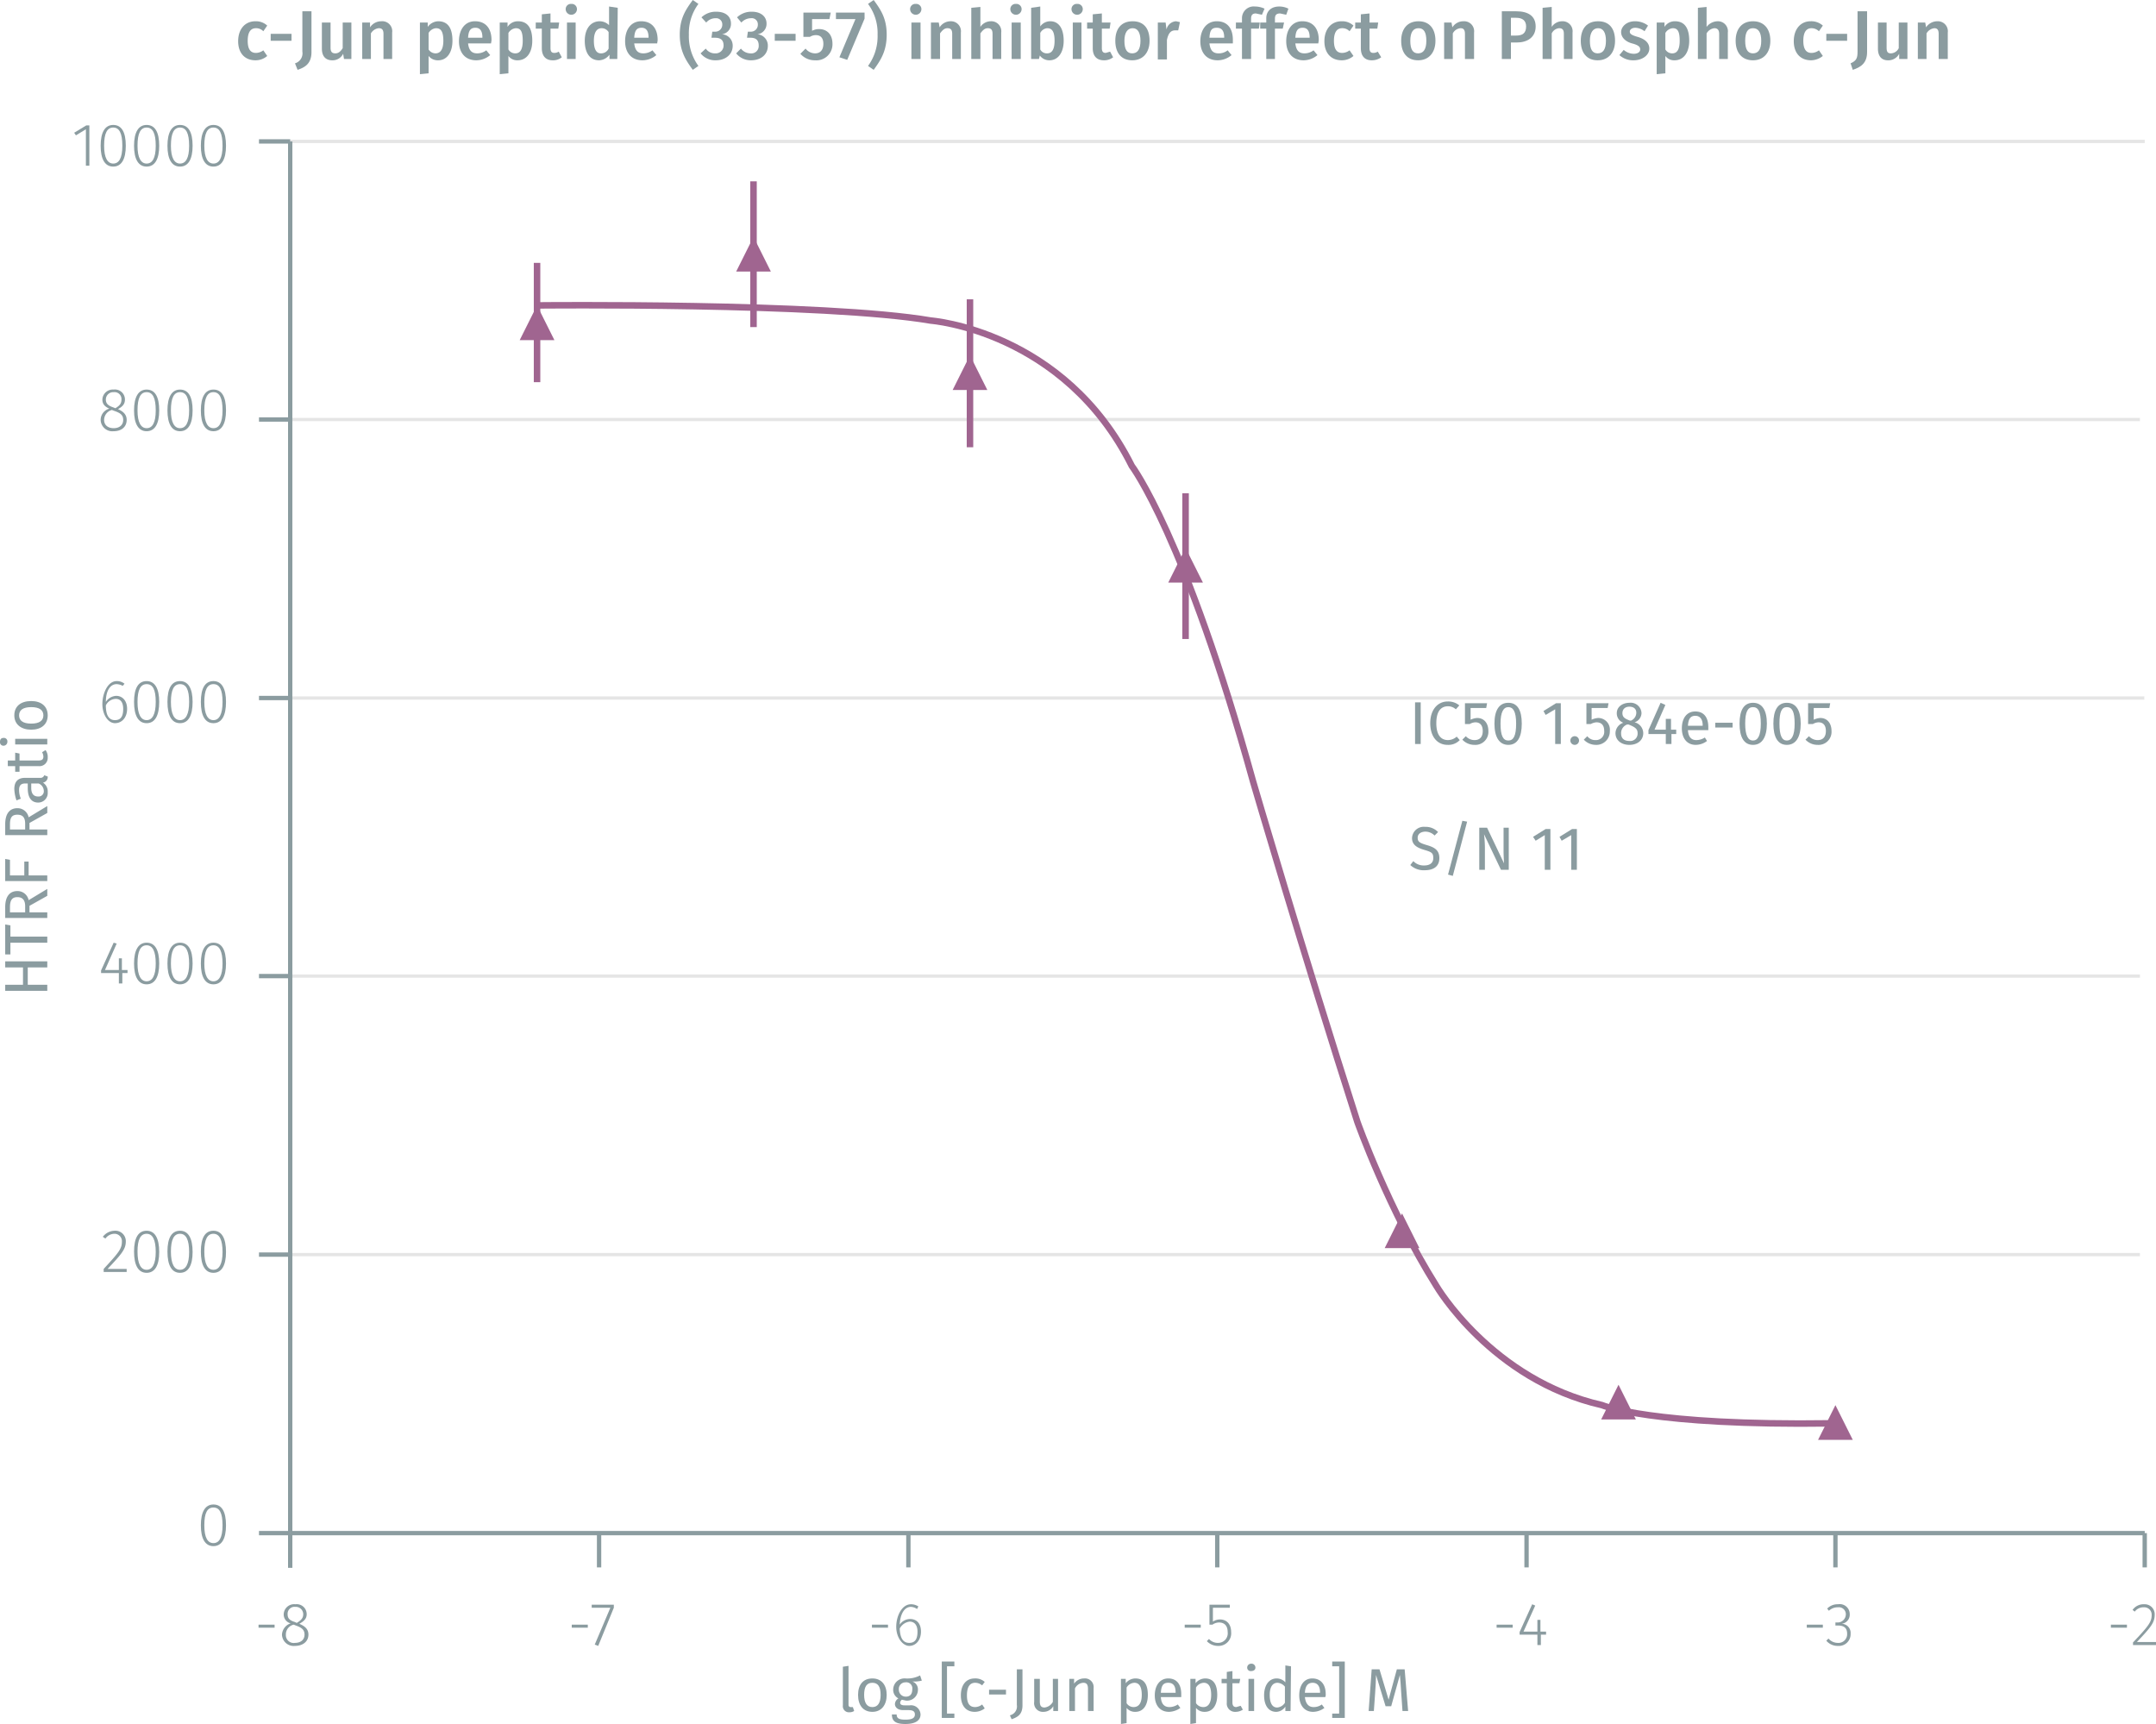 <svg xmlns="http://www.w3.org/2000/svg" xmlns:xlink="http://www.w3.org/1999/xlink" viewBox="0 0 497 397.4"><defs><symbol id="_3-purple-arrow-up" data-name="3-purple-arrow-up" viewBox="0 0 8 8"><polyline points="4 0 8 8 0 8" fill="#a06590"/></symbol></defs><title>assay-validation_c-jun-phospho-s63-3</title><line x1="66.9" y1="32.6" x2="494.4" y2="32.6" fill="none" stroke="#e5e5e5" stroke-miterlimit="10" stroke-width="0.75"/><line x1="65.7" y1="96.7" x2="493.3" y2="96.7" fill="none" stroke="#e5e5e5" stroke-miterlimit="10" stroke-width="0.75"/><line x1="66.8" y1="160.9" x2="494.3" y2="160.9" fill="none" stroke="#e5e5e5" stroke-miterlimit="10" stroke-width="0.75"/><line x1="65.7" y1="225" x2="493.3" y2="225" fill="none" stroke="#e5e5e5" stroke-miterlimit="10" stroke-width="0.75"/><line x1="65.8" y1="289.2" x2="493.3" y2="289.2" fill="none" stroke="#e5e5e5" stroke-miterlimit="10" stroke-width="0.75"/><path d="M68,354H495.5M68,354v8" transform="translate(-1.1 -0.6)" fill="none" stroke="#8b9ca0" stroke-miterlimit="10"/><line x1="138.1" y1="353.4" x2="138.1" y2="361.3" fill="none" stroke="#8b9ca0" stroke-miterlimit="10"/><line x1="209.4" y1="353.4" x2="209.4" y2="361.3" fill="none" stroke="#8b9ca0" stroke-miterlimit="10"/><line x1="280.6" y1="353.4" x2="280.6" y2="361.3" fill="none" stroke="#8b9ca0" stroke-miterlimit="10"/><line x1="351.9" y1="353.4" x2="351.9" y2="361.3" fill="none" stroke="#8b9ca0" stroke-miterlimit="10"/><line x1="423.1" y1="353.4" x2="423.1" y2="361.3" fill="none" stroke="#8b9ca0" stroke-miterlimit="10"/><line x1="494.4" y1="353.4" x2="494.4" y2="361.3" fill="none" stroke="#8b9ca0" stroke-miterlimit="10"/><path d="M68,354V33.2M68,354H60.8" transform="translate(-1.1 -0.6)" fill="none" stroke="#8b9ca0" stroke-miterlimit="10"/><line x1="66.9" y1="289.2" x2="59.7" y2="289.2" fill="none" stroke="#8b9ca0" stroke-miterlimit="10"/><line x1="66.9" y1="225" x2="59.7" y2="225" fill="none" stroke="#8b9ca0" stroke-miterlimit="10"/><line x1="66.9" y1="160.9" x2="59.7" y2="160.9" fill="none" stroke="#8b9ca0" stroke-miterlimit="10"/><line x1="66.9" y1="96.7" x2="59.7" y2="96.7" fill="none" stroke="#8b9ca0" stroke-miterlimit="10"/><line x1="66.9" y1="32.6" x2="59.7" y2="32.6" fill="none" stroke="#8b9ca0" stroke-miterlimit="10"/><path d="M124.9,61.2V88.7m-5.1-27.5h0m0,27.4h0m55-46.2V76m-5.1-33.6h0m0,33.6h0m55-6.4v34.1m-5-34.1h0m0,34.1h0m54.7,10.6v33.6m-5.1-33.6h0m0,33.6h0m55.1,136.5h0m49.9,39.5h0m49.9,4.7h0" transform="translate(-1.1 -0.6)" fill="none" stroke="#a06590" stroke-miterlimit="10" stroke-width="1.5"/><g style="isolation:isolate"><path d="M62.7,6.5l-.9,1.3a2.3,2.3,0,0,0-1.7-.7c-1.2,0-1.9.9-1.9,2.9s.7,2.8,1.9,2.8a2.9,2.9,0,0,0,1.7-.6l.9,1.3a4.1,4.1,0,0,1-2.7,1c-2.5,0-4-1.7-4-4.4s1.5-4.6,4-4.6A3.8,3.8,0,0,1,62.7,6.5Z" transform="translate(-1.1 -0.6)" fill="#8b9ca0"/><path d="M68.3,8.4V10H63.5V8.4Z" transform="translate(-1.1 -0.6)" fill="#8b9ca0"/><path d="M69.7,16.7l-.6-1.5a2.4,2.4,0,0,0,1.7-2.7V3.2h2.1v9.4C72.9,15.2,71.5,16.1,69.7,16.7Z" transform="translate(-1.1 -0.6)" fill="#8b9ca0"/><path d="M80.4,14.2,80.2,13a2.7,2.7,0,0,1-2.5,1.5c-1.6,0-2.4-1-2.4-2.7v-6h2v5.8c0,1,.4,1.3,1.1,1.3s1.2-.4,1.7-1.2V5.8h2v8.4Z" transform="translate(-1.1 -0.6)" fill="#8b9ca0"/><path d="M91.5,8.1v6.1h-2V8.4c0-1-.4-1.3-1.1-1.3a2.4,2.4,0,0,0-1.8,1.2v5.9h-2V5.8h1.8V6.9a3.1,3.1,0,0,1,2.6-1.4A2.3,2.3,0,0,1,91.5,8.1Z" transform="translate(-1.1 -0.6)" fill="#8b9ca0"/><path d="M105.4,10c0,2.6-1.2,4.5-3.3,4.5a2.7,2.7,0,0,1-2.2-1v4l-2,.2V5.8h1.8v1a3.1,3.1,0,0,1,2.4-1.3C104.5,5.5,105.4,7.3,105.4,10Zm-2.1,0c0-2.2-.6-2.9-1.7-2.9a2.2,2.2,0,0,0-1.7,1.1V12a1.9,1.9,0,0,0,1.6.9C102.6,12.9,103.3,12,103.3,10Z" transform="translate(-1.1 -0.6)" fill="#8b9ca0"/><path d="M114.3,10.6H109c.2,1.8,1,2.3,2.1,2.3a3.5,3.5,0,0,0,2.1-.7l.9,1.1a5,5,0,0,1-3.2,1.2c-2.6,0-4-1.8-4-4.4s1.3-4.6,3.7-4.6,3.8,1.6,3.8,4.3C114.4,10.1,114.3,10.4,114.3,10.6Zm-2-1.4c0-1.4-.5-2.2-1.6-2.2s-1.6.6-1.7,2.3h3.3Z" transform="translate(-1.1 -0.6)" fill="#8b9ca0"/><path d="M123.8,10c0,2.6-1.2,4.5-3.4,4.5a2.5,2.5,0,0,1-2.1-1v4l-2,.2V5.8h1.8v1a2.8,2.8,0,0,1,2.4-1.3C122.9,5.5,123.8,7.3,123.8,10Zm-2.2,0c0-2.2-.5-2.9-1.6-2.9a2.2,2.2,0,0,0-1.7,1.1V12a1.8,1.8,0,0,0,1.6.9C121,12.9,121.6,12,121.6,10Z" transform="translate(-1.1 -0.6)" fill="#8b9ca0"/><path d="M128.5,14.5c-1.6,0-2.5-1-2.5-2.8V7.2h-1.4V5.8H126V3.9l2-.2V5.8h2l-.2,1.4H128v4.5c0,.8.3,1.1.9,1.1a1.9,1.9,0,0,0,1-.3l.7,1.3A3.1,3.1,0,0,1,128.5,14.5Z" transform="translate(-1.1 -0.6)" fill="#8b9ca0"/><path d="M134.1,2.7A1.3,1.3,0,0,1,132.8,4a1.3,1.3,0,0,1-1.3-1.3,1.2,1.2,0,0,1,1.3-1.2A1.2,1.2,0,0,1,134.1,2.7Zm-2.3,11.5V5.8h2v8.4Z" transform="translate(-1.1 -0.6)" fill="#8b9ca0"/><path d="M143.4,14.2h-1.8v-1a3.1,3.1,0,0,1-2.4,1.3c-2.2,0-3.3-1.8-3.3-4.5s1.3-4.5,3.5-4.5a3.1,3.1,0,0,1,2.1.9V2.1l2,.3Zm-2-2.4V8a1.9,1.9,0,0,0-1.6-.9c-1.1,0-1.8.9-1.8,2.9s.6,2.9,1.6,2.9A1.9,1.9,0,0,0,141.4,11.8Z" transform="translate(-1.1 -0.6)" fill="#8b9ca0"/><path d="M152.6,10.6h-5.3c.2,1.8,1,2.3,2.1,2.3a3.5,3.5,0,0,0,2.1-.7l.9,1.1a5,5,0,0,1-3.2,1.2c-2.6,0-4-1.8-4-4.4s1.3-4.6,3.7-4.6,3.8,1.6,3.8,4.3C152.7,10.1,152.6,10.4,152.6,10.6Zm-2-1.4c0-1.4-.5-2.2-1.6-2.2s-1.6.6-1.7,2.3h3.3Z" transform="translate(-1.1 -0.6)" fill="#8b9ca0"/><path d="M159.9,8.6a11.6,11.6,0,0,0,2.2,7.2l-1.3.9c-1.6-2.2-3-4.3-3-8.1s1.4-5.8,3-8l1.3.9A11.3,11.3,0,0,0,159.9,8.6Z" transform="translate(-1.1 -0.6)" fill="#8b9ca0"/><path d="M169.6,6a2.4,2.4,0,0,1-2.1,2.5,2.6,2.6,0,0,1,2.5,2.7c0,1.8-1.5,3.3-3.9,3.3a4.3,4.3,0,0,1-3.5-1.6l1.2-1.1a2.5,2.5,0,0,0,2.2,1.1,1.8,1.8,0,0,0,1.9-1.8c0-1.3-.7-1.8-2-1.8h-.8l.2-1.4h.6a1.6,1.6,0,0,0,1.7-1.7,1.4,1.4,0,0,0-1.5-1.4,2.8,2.8,0,0,0-2.2,1l-1.1-1.2a4.8,4.8,0,0,1,3.4-1.3C168.5,3.3,169.6,4.5,169.6,6Z" transform="translate(-1.1 -0.6)" fill="#8b9ca0"/><path d="M177.8,6a2.4,2.4,0,0,1-2.1,2.5,2.6,2.6,0,0,1,2.4,2.7c0,1.8-1.4,3.3-3.9,3.3a4.3,4.3,0,0,1-3.4-1.6l1.1-1.1a2.8,2.8,0,0,0,2.2,1.1,1.7,1.7,0,0,0,1.9-1.8c0-1.3-.7-1.8-1.9-1.8h-.8l.2-1.4h.6a1.6,1.6,0,0,0,1.7-1.7,1.4,1.4,0,0,0-1.6-1.4,3,3,0,0,0-2.2,1l-1-1.2a4.8,4.8,0,0,1,3.4-1.3C176.6,3.3,177.8,4.5,177.8,6Z" transform="translate(-1.1 -0.6)" fill="#8b9ca0"/><path d="M184.5,8.4V10h-4.8V8.4Z" transform="translate(-1.1 -0.6)" fill="#8b9ca0"/><path d="M188.3,5V7.7a3.4,3.4,0,0,1,1.6-.4c1.8,0,3.1,1.2,3.1,3.4a3.7,3.7,0,0,1-4,3.8,4.4,4.4,0,0,1-3.4-1.5l1.2-1.2a2.8,2.8,0,0,0,2.2,1.1c1.2,0,1.9-.8,1.9-2.2s-.7-2-1.7-2a2.5,2.5,0,0,0-1.4.4h-1.5V3.5h6.3L192.3,5Z" transform="translate(-1.1 -0.6)" fill="#8b9ca0"/><path d="M196.4,14.4l-1.8-.6L198.3,5h-4.5V3.5h6.6V4.9Z" transform="translate(-1.1 -0.6)" fill="#8b9ca0"/><path d="M205.5,8.6c0,3.8-1.4,5.9-3,8.1l-1.3-.9a11.6,11.6,0,0,0,2.2-7.2,11.3,11.3,0,0,0-2.2-7.1l1.3-.9C204.1,2.8,205.5,4.8,205.5,8.6Z" transform="translate(-1.1 -0.6)" fill="#8b9ca0"/><path d="M213.5,2.7A1.3,1.3,0,0,1,212.2,4a1.3,1.3,0,0,1-1.3-1.3,1.2,1.2,0,0,1,1.3-1.2A1.2,1.2,0,0,1,213.5,2.7Zm-2.3,11.5V5.8h2.1v8.4Z" transform="translate(-1.1 -0.6)" fill="#8b9ca0"/><path d="M222.6,8.1v6.1h-2V8.4c0-1-.4-1.3-1.1-1.3s-1.2.5-1.7,1.2v5.9h-2.1V5.8h1.8l.2,1.1a3,3,0,0,1,2.5-1.4A2.3,2.3,0,0,1,222.6,8.1Z" transform="translate(-1.1 -0.6)" fill="#8b9ca0"/><path d="M231.9,8.1v6.1h-2V8.4c0-1-.4-1.3-1.1-1.3s-1.2.5-1.7,1.2v5.9H225V2.4l2.1-.2V6.8a2.9,2.9,0,0,1,2.4-1.3A2.3,2.3,0,0,1,231.9,8.1Z" transform="translate(-1.1 -0.6)" fill="#8b9ca0"/><path d="M236.6,2.7A1.3,1.3,0,0,1,235.3,4,1.3,1.3,0,0,1,234,2.7a1.2,1.2,0,0,1,1.3-1.2A1.2,1.2,0,0,1,236.6,2.7Zm-2.3,11.5V5.8h2.1v8.4Z" transform="translate(-1.1 -0.6)" fill="#8b9ca0"/><path d="M246.3,10c0,2.6-1.2,4.5-3.3,4.5a2.7,2.7,0,0,1-2.2-1.1l-.2.8h-1.8V2.4l2.1-.3V6.7a2.8,2.8,0,0,1,2.3-1.2C245.2,5.5,246.3,7.2,246.3,10Zm-2.1,0c0-2.3-.7-2.9-1.7-2.9a2,2,0,0,0-1.6,1.1V12a1.7,1.7,0,0,0,1.6.9C243.5,12.9,244.2,12.1,244.2,10Z" transform="translate(-1.1 -0.6)" fill="#8b9ca0"/><path d="M250.7,2.7A1.3,1.3,0,0,1,249.4,4a1.3,1.3,0,0,1-1.3-1.3,1.2,1.2,0,0,1,1.3-1.2A1.2,1.2,0,0,1,250.7,2.7Zm-2.3,11.5V5.8h2v8.4Z" transform="translate(-1.1 -0.6)" fill="#8b9ca0"/><path d="M255.6,14.5c-1.7,0-2.6-1-2.6-2.8V7.2h-1.3V5.8H253V3.9l2.1-.2V5.8h2l-.2,1.4h-1.8v4.5c0,.8.3,1.1.9,1.1l1-.3.7,1.3A3.3,3.3,0,0,1,255.6,14.5Z" transform="translate(-1.1 -0.6)" fill="#8b9ca0"/><path d="M266.1,10c0,2.7-1.5,4.5-4,4.5s-3.9-1.7-3.9-4.5,1.4-4.5,4-4.5S266.1,7.2,266.1,10Zm-5.8,0c0,2,.6,2.9,1.8,2.9S264,12,264,10s-.7-2.9-1.8-2.9S260.3,8,260.3,10Z" transform="translate(-1.1 -0.6)" fill="#8b9ca0"/><path d="M273.1,5.7l-.4,1.9H272c-1.1,0-1.6.8-1.9,2.2v4.5H268V5.8h1.8l.2,1.6a2.4,2.4,0,0,1,2.2-1.9Z" transform="translate(-1.1 -0.6)" fill="#8b9ca0"/><path d="M285.3,10.6h-5.4c.2,1.8,1,2.3,2.1,2.3a3.3,3.3,0,0,0,2.1-.7l.9,1.1a5,5,0,0,1-3.2,1.2c-2.6,0-4-1.8-4-4.4s1.4-4.6,3.8-4.6,3.7,1.6,3.7,4.3Zm-2-1.4c0-1.4-.5-2.2-1.7-2.2s-1.6.6-1.7,2.3h3.4Z" transform="translate(-1.1 -0.6)" fill="#8b9ca0"/><path d="M289.5,4.9v.9h2l-.2,1.4h-1.8v7h-2.1v-7H286V5.8h1.4v-1a2.7,2.7,0,0,1,3-2.7,5.1,5.1,0,0,1,2.2.5L292,4l-1.4-.3C289.8,3.7,289.5,4.1,289.5,4.9Z" transform="translate(-1.1 -0.6)" fill="#8b9ca0"/><path d="M295,4.9v.9h2.1l-.3,1.4H295v7h-2v-7h-1.4V5.8H293v-1c0-1.5,1-2.7,3-2.7a4.6,4.6,0,0,1,2.1.5L297.6,4l-1.4-.3C295.3,3.7,295,4.1,295,4.9Z" transform="translate(-1.1 -0.6)" fill="#8b9ca0"/><path d="M305,10.6h-5.3c.2,1.8,1,2.3,2.1,2.3a3.5,3.5,0,0,0,2.1-.7l.9,1.1a5,5,0,0,1-3.2,1.2c-2.6,0-4-1.8-4-4.4s1.3-4.6,3.7-4.6,3.8,1.6,3.8,4.3C305.1,10.1,305,10.4,305,10.6Zm-2-1.4c0-1.4-.5-2.2-1.6-2.2s-1.6.6-1.7,2.3H303Z" transform="translate(-1.1 -0.6)" fill="#8b9ca0"/><path d="M313.1,6.5l-.9,1.3a2.3,2.3,0,0,0-1.7-.7c-1.2,0-1.9.9-1.9,2.9s.7,2.8,1.9,2.8a2.9,2.9,0,0,0,1.7-.6l.9,1.3a4.1,4.1,0,0,1-2.7,1c-2.5,0-4-1.7-4-4.4s1.5-4.6,4-4.6A3.8,3.8,0,0,1,313.1,6.5Z" transform="translate(-1.1 -0.6)" fill="#8b9ca0"/><path d="M317.3,14.5c-1.6,0-2.5-1-2.5-2.8V7.2h-1.3V5.8h1.3V3.9l2-.2V5.8h2l-.2,1.4h-1.8v4.5c0,.8.3,1.1.9,1.1a1.9,1.9,0,0,0,1-.3l.8,1.3A3.6,3.6,0,0,1,317.3,14.5Z" transform="translate(-1.1 -0.6)" fill="#8b9ca0"/><path d="M332,10c0,2.7-1.5,4.5-4,4.5s-3.9-1.7-3.9-4.5,1.5-4.5,4-4.5S332,7.2,332,10Zm-5.8,0c0,2,.6,2.9,1.8,2.9s1.9-.9,1.9-2.9-.6-2.9-1.8-2.9S326.2,8,326.2,10Z" transform="translate(-1.1 -0.6)" fill="#8b9ca0"/><path d="M340.9,8.1v6.1h-2.1V8.4c0-1-.4-1.3-1-1.3A2.2,2.2,0,0,0,336,8.3v5.9h-2V5.8h1.7l.2,1.1a3,3,0,0,1,2.6-1.4A2.3,2.3,0,0,1,340.9,8.1Z" transform="translate(-1.1 -0.6)" fill="#8b9ca0"/><path d="M355.1,6.7c0,2.5-1.9,3.7-4.4,3.7h-1.3v3.8h-2.1V3.2h3.3C353.4,3.2,355.1,4.3,355.1,6.7Zm-2.2,0c0-1.4-.9-2-2.3-2h-1.2V8.8h1.2C352,8.8,352.9,8.3,352.9,6.7Z" transform="translate(-1.1 -0.6)" fill="#8b9ca0"/><path d="M363.6,8.1v6.1h-2V8.4c0-1-.4-1.3-1.1-1.3a2.1,2.1,0,0,0-1.7,1.2v5.9h-2.1V2.4l2.1-.2V6.8a2.9,2.9,0,0,1,2.4-1.3A2.3,2.3,0,0,1,363.6,8.1Z" transform="translate(-1.1 -0.6)" fill="#8b9ca0"/><path d="M373.4,10c0,2.7-1.5,4.5-4,4.5s-3.9-1.7-3.9-4.5,1.4-4.5,4-4.5S373.4,7.2,373.4,10Zm-5.8,0c0,2,.6,2.9,1.8,2.9s1.9-.9,1.9-2.9-.7-2.9-1.8-2.9S367.6,8,367.6,10Z" transform="translate(-1.1 -0.6)" fill="#8b9ca0"/><path d="M381,6.5l-.8,1.3a3.7,3.7,0,0,0-2.1-.8c-.8,0-1.3.4-1.3.9s.4.8,1.8,1.2,2.7,1.2,2.7,2.7-1.6,2.7-3.6,2.7a4.7,4.7,0,0,1-3.3-1.2l1-1.2a3.6,3.6,0,0,0,2.3.9c.9,0,1.5-.4,1.5-1s-.4-1-1.9-1.4-2.5-1.4-2.5-2.6S376,5.5,378,5.5A4.9,4.9,0,0,1,381,6.5Z" transform="translate(-1.1 -0.6)" fill="#8b9ca0"/><path d="M390.5,10c0,2.6-1.2,4.5-3.4,4.5a2.5,2.5,0,0,1-2.1-1v4l-2,.2V5.8h1.8v1a2.8,2.8,0,0,1,2.4-1.3C389.6,5.5,390.5,7.3,390.5,10Zm-2.2,0c0-2.2-.5-2.9-1.6-2.9A2.2,2.2,0,0,0,385,8.2V12a1.8,1.8,0,0,0,1.6.9C387.7,12.9,388.3,12,388.3,10Z" transform="translate(-1.1 -0.6)" fill="#8b9ca0"/><path d="M399.4,8.1v6.1h-2V8.4c0-1-.5-1.3-1.1-1.3a2.4,2.4,0,0,0-1.8,1.2v5.9h-2V2.4l2-.2V6.8A3.3,3.3,0,0,1,397,5.5,2.3,2.3,0,0,1,399.4,8.1Z" transform="translate(-1.1 -0.6)" fill="#8b9ca0"/><path d="M409.2,10c0,2.7-1.5,4.5-4,4.5s-4-1.7-4-4.5,1.5-4.5,4-4.5S409.2,7.2,409.2,10Zm-5.8,0c0,2,.6,2.9,1.8,2.9s1.9-.9,1.9-2.9-.7-2.9-1.9-2.9S403.4,8,403.4,10Z" transform="translate(-1.1 -0.6)" fill="#8b9ca0"/><path d="M421.3,6.5l-.9,1.3a2.5,2.5,0,0,0-1.7-.7c-1.2,0-1.9.9-1.9,2.9s.7,2.8,1.9,2.8a2.9,2.9,0,0,0,1.7-.6l.9,1.3a4.5,4.5,0,0,1-2.7,1c-2.5,0-4-1.7-4-4.4s1.5-4.6,3.9-4.6A4,4,0,0,1,421.3,6.5Z" transform="translate(-1.1 -0.6)" fill="#8b9ca0"/><path d="M426.9,8.4V10h-4.8V8.4Z" transform="translate(-1.1 -0.6)" fill="#8b9ca0"/><path d="M428.2,16.7l-.5-1.5c1.4-.6,1.6-1.3,1.6-2.7V3.2h2.2v9.4C431.5,15.2,430,16.1,428.2,16.7Z" transform="translate(-1.1 -0.6)" fill="#8b9ca0"/><path d="M438.9,14.2V13a2.8,2.8,0,0,1-2.6,1.5c-1.5,0-2.3-1-2.3-2.7v-6h2v5.8c0,1,.3,1.3,1,1.3a2.1,2.1,0,0,0,1.8-1.2V5.8h2v8.4Z" transform="translate(-1.1 -0.6)" fill="#8b9ca0"/><path d="M450.1,8.1v6.1H448V8.4c0-1-.4-1.3-1-1.3a2.4,2.4,0,0,0-1.8,1.2v5.9h-2V5.8h1.7l.2,1.1a3.1,3.1,0,0,1,2.6-1.4A2.3,2.3,0,0,1,450.1,8.1Z" transform="translate(-1.1 -0.6)" fill="#8b9ca0"/></g><g style="isolation:isolate"><path d="M7.5,227.6H12V229H2.3v-1.4H6.4v-4H2.3v-1.4H12v1.4H7.5Z" transform="translate(-1.1 -0.6)" fill="#8b9ca0"/><path d="M3.5,216.5H12v1.4H3.5v2.7H2.3v-6.9l1.2.2Z" transform="translate(-1.1 -0.6)" fill="#8b9ca0"/><path d="M7.9,210.9H12v1.3H2.3v-2.5c0-2.4,1-3.7,2.8-3.7a2.6,2.6,0,0,1,2.6,2.1l4.3-2.6v1.6l-4.1,2.3Zm-2.8-3.5c-1.2,0-1.7.7-1.7,2.3v1.2H6.9v-1.4C6.9,208.2,6.4,207.4,5.1,207.4Z" transform="translate(-1.1 -0.6)" fill="#8b9ca0"/><path d="M3.4,202.4H6.7v-3.2h1v3.2H12v1.3H2.3v-5.1l1.1.2Z" transform="translate(-1.1 -0.6)" fill="#8b9ca0"/><path d="M7.9,191.8H12v1.3H2.3v-2.5c0-2.4,1-3.7,2.8-3.7A2.6,2.6,0,0,1,7.7,189l4.3-2.6V188l-4.1,2.3Zm-2.8-3.4c-1.2,0-1.7.6-1.7,2.2v1.2H6.9v-1.3C6.9,189.1,6.4,188.4,5.1,188.4Z" transform="translate(-1.1 -0.6)" fill="#8b9ca0"/><path d="M11.3,179.3l.8.3A1.3,1.3,0,0,1,11,181a2.4,2.4,0,0,1,1.1,2.2,2.2,2.2,0,0,1-2.2,2.4c-1.6,0-2.4-1.2-2.4-3.3v-1.1H6.9c-1,0-1.4.5-1.4,1.5a5.1,5.1,0,0,0,.4,2l-1,.4a9.1,9.1,0,0,1-.5-2.6c0-1.8.9-2.6,2.5-2.6h3.4A.9.9,0,0,0,11.3,179.3ZM10,181.2H8.3v1c0,1.3.5,2,1.6,2a1.2,1.2,0,0,0,1.3-1.3A1.9,1.9,0,0,0,10,181.2Z" transform="translate(-1.1 -0.6)" fill="#8b9ca0"/><path d="M12.1,175.2a1.9,1.9,0,0,1-2.1,2H5.6v1.3h-1v-1.3H2.9v-1.3H4.6v-1.8l1,.2v1.6H10c.7,0,1.1-.2,1.1-.9a2.2,2.2,0,0,0-.3-1l.8-.5A2.6,2.6,0,0,1,12.1,175.2Z" transform="translate(-1.1 -0.6)" fill="#8b9ca0"/><path d="M1.9,170.7a.8.8,0,0,1,.9.9.9.9,0,0,1-.9.9.8.8,0,0,1-.8-.9C1.1,171,1.4,170.7,1.9,170.7ZM12,172.2H4.6v-1.3H12Z" transform="translate(-1.1 -0.6)" fill="#8b9ca0"/><path d="M8.3,162.2c2.3,0,3.8,1.2,3.8,3.3s-1.5,3.3-3.8,3.3-3.9-1.2-3.9-3.3S5.9,162.2,8.3,162.2Zm0,5.2c1.9,0,2.8-.7,2.8-1.9s-.9-1.9-2.8-1.9-2.8.7-2.8,1.9S6.4,167.4,8.3,167.4Z" transform="translate(-1.1 -0.6)" fill="#8b9ca0"/></g><g style="isolation:isolate"><path d="M197.2,394.1h.5l.3.9a2,2,0,0,1-1.1.3,1.4,1.4,0,0,1-1.5-1.6v-8.9l1.3-.2v9C196.7,393.9,196.9,394.1,197.2,394.1Z" transform="translate(-1.1 -0.6)" fill="#8b9ca0"/><path d="M205.5,391.3c0,2.3-1.2,3.9-3.3,3.9s-3.3-1.5-3.3-3.9,1.2-3.8,3.3-3.8S205.5,389,205.5,391.3Zm-5.2,0c0,1.9.7,2.8,1.9,2.8s1.9-.9,1.9-2.8-.6-2.8-1.9-2.8S200.3,389.4,200.3,391.3Z" transform="translate(-1.1 -0.6)" fill="#8b9ca0"/><path d="M211.4,388.2a1.9,1.9,0,0,1,1.3,1.9,2.5,2.5,0,0,1-2.8,2.5l-.9-.2a1,1,0,0,0-.4.7c0,.3.2.6,1,.6h1.2a2.2,2.2,0,0,1,2.5,2.1c0,1.4-1.2,2.2-3.5,2.2s-3.1-.7-3.1-2.2h1.1c0,.8.4,1.2,2,1.2s2.2-.4,2.2-1.2-.6-1-1.5-1h-1.2c-1.3,0-1.9-.7-1.9-1.4a1.6,1.6,0,0,1,.8-1.3A2.2,2.2,0,0,1,207,390a2.6,2.6,0,0,1,2.8-2.5,6.4,6.4,0,0,0,3.4-.7l.4,1.2A7.2,7.2,0,0,1,211.4,388.2Zm-3.1,1.8a1.6,1.6,0,0,0,1.6,1.7c1,0,1.5-.6,1.5-1.7a1.4,1.4,0,0,0-1.6-1.6A1.5,1.5,0,0,0,208.3,390Z" transform="translate(-1.1 -0.6)" fill="#8b9ca0"/><path d="M219.4,384.7v10.9h1.7v1h-2.9v-13h2.9v1.1Z" transform="translate(-1.1 -0.6)" fill="#8b9ca0"/><path d="M228.1,388.3l-.6.8a2.5,2.5,0,0,0-1.6-.6c-1.2,0-1.9.9-1.9,2.9s.7,2.7,1.9,2.7a2.7,2.7,0,0,0,1.6-.6l.6.9a3.8,3.8,0,0,1-2.3.8c-2,0-3.2-1.4-3.2-3.8s1.2-3.9,3.2-3.9A3.2,3.2,0,0,1,228.1,388.3Z" transform="translate(-1.1 -0.6)" fill="#8b9ca0"/><path d="M233,390.1v1.1h-3.9v-1.1Z" transform="translate(-1.1 -0.6)" fill="#8b9ca0"/><path d="M234.3,396.9l-.4-.9a2.1,2.1,0,0,0,1.6-2.4v-8.2h1.3v8.3C236.8,395.7,235.8,396.4,234.3,396.9Z" transform="translate(-1.1 -0.6)" fill="#8b9ca0"/><path d="M243.9,395v-1.1a2.6,2.6,0,0,1-2.3,1.3,2,2,0,0,1-2.1-2.3v-5.3h1.3v5.2c0,1,.3,1.4,1.1,1.4a2.5,2.5,0,0,0,1.9-1.3v-5.3H245V395Z" transform="translate(-1.1 -0.6)" fill="#8b9ca0"/><path d="M253.2,389.7V395h-1.3v-5.1c0-1.1-.4-1.4-1.1-1.4a2.3,2.3,0,0,0-1.9,1.3V395h-1.3v-7.4h1.1v1.1a2.8,2.8,0,0,1,2.3-1.2A2,2,0,0,1,253.2,389.7Z" transform="translate(-1.1 -0.6)" fill="#8b9ca0"/><path d="M265.7,391.3c0,2.3-1,3.9-2.9,3.9a2.5,2.5,0,0,1-2-.9v3.5l-1.3.2V387.6h1.1v1a2.9,2.9,0,0,1,2.2-1.1C264.9,387.5,265.7,389,265.7,391.3Zm-1.4,0c0-1.9-.6-2.8-1.7-2.8a2.2,2.2,0,0,0-1.8,1.1v3.6a1.9,1.9,0,0,0,1.6.9C263.6,394.1,264.3,393.2,264.3,391.3Z" transform="translate(-1.1 -0.6)" fill="#8b9ca0"/><path d="M273.4,391.8h-4.7c.1,1.7.9,2.3,2,2.3a3.5,3.5,0,0,0,1.9-.6l.6.8a4.8,4.8,0,0,1-2.6.9c-2.1,0-3.3-1.5-3.3-3.8s1.2-3.9,3.1-3.9,3,1.3,3,3.6Zm-1.3-1.1c0-1.4-.5-2.2-1.7-2.2s-1.6.7-1.7,2.3h3.4Z" transform="translate(-1.1 -0.6)" fill="#8b9ca0"/><path d="M281.7,391.3c0,2.3-1,3.9-2.9,3.9a2.5,2.5,0,0,1-2-.9v3.5l-1.3.2V387.6h1.2v1a2.9,2.9,0,0,1,2.2-1.1C280.9,387.5,281.7,389,281.7,391.3Zm-1.4,0c0-1.9-.6-2.8-1.7-2.8a2.2,2.2,0,0,0-1.8,1.1v3.6a2,2,0,0,0,1.7.9C279.6,394.1,280.3,393.2,280.3,391.3Z" transform="translate(-1.1 -0.6)" fill="#8b9ca0"/><path d="M285.9,395.2a1.9,1.9,0,0,1-2-2.1v-4.5h-1.2v-1h1.2V386l1.3-.2v1.8H287l-.2,1h-1.6V393c0,.8.3,1.1.9,1.1l1-.3.5.9A3.1,3.1,0,0,1,285.9,395.2Z" transform="translate(-1.1 -0.6)" fill="#8b9ca0"/><path d="M290.5,385c0,.5-.4.8-1,.8a.8.8,0,0,1-.9-.8.9.9,0,0,1,.9-.9A.9.9,0,0,1,290.5,385Zm-1.6,10v-7.4h1.3V395Z" transform="translate(-1.1 -0.6)" fill="#8b9ca0"/><path d="M298.6,395h-1.2v-1a2.6,2.6,0,0,1-2.1,1.2c-1.8,0-2.8-1.5-2.8-3.8s1.1-3.9,2.9-3.9a2.7,2.7,0,0,1,2,.9v-3.9l1.3.2Zm-1.3-1.9v-3.7a2.4,2.4,0,0,0-1.7-.9c-1.1,0-1.8.9-1.8,2.8s.6,2.9,1.7,2.9A2.3,2.3,0,0,0,297.3,393.1Z" transform="translate(-1.1 -0.6)" fill="#8b9ca0"/><path d="M306.6,391.8h-4.7c.2,1.7,1,2.3,2,2.3a3.1,3.1,0,0,0,1.9-.6l.6.8a4.5,4.5,0,0,1-2.6.9c-2,0-3.2-1.5-3.2-3.8s1.1-3.9,3-3.9,3.1,1.3,3.1,3.6A1.5,1.5,0,0,1,306.6,391.8Zm-1.2-1.1c0-1.4-.6-2.2-1.7-2.2s-1.7.7-1.8,2.3h3.5Z" transform="translate(-1.1 -0.6)" fill="#8b9ca0"/><path d="M308.2,396.6v-1h1.6V384.7h-1.6v-1.1h2.9v13Z" transform="translate(-1.1 -0.6)" fill="#8b9ca0"/><path d="M324.4,395l-.3-4.3c-.1-1.6-.2-3.2-.3-4l-2,7.2h-1.3l-2.2-7.2c0,1.1-.1,2.6-.2,4.1l-.3,4.2h-1.2l.7-9.6h1.8l2.1,7,1.9-7h1.8l.8,9.6Z" transform="translate(-1.1 -0.6)" fill="#8b9ca0"/></g><g style="isolation:isolate"><path d="M327.3,172.1v-9.6h1.3v9.6Z" transform="translate(-1.1 -0.6)" fill="#8b9ca0"/><path d="M337.5,163.2l-.8.9a2.7,2.7,0,0,0-1.8-.7c-1.5,0-2.7,1-2.7,3.9s1.2,3.9,2.7,3.9a3.1,3.1,0,0,0,2-.8l.7.8a3.6,3.6,0,0,1-2.8,1.1c-2.3,0-4-1.8-4-5s1.8-5,4-5A4,4,0,0,1,337.5,163.2Z" transform="translate(-1.1 -0.6)" fill="#8b9ca0"/><path d="M340.1,163.8v2.7a4.2,4.2,0,0,1,1.5-.4c1.6,0,2.6,1.2,2.6,3a3,3,0,0,1-3.2,3.2,3.8,3.8,0,0,1-2.8-1.2l.8-.8a2.7,2.7,0,0,0,2,.9c1.2,0,1.9-.7,1.9-2.1s-.7-2-1.7-2a2.8,2.8,0,0,0-1.3.4h-1.1v-4.8h5.1l-.2,1.1Z" transform="translate(-1.1 -0.6)" fill="#8b9ca0"/><path d="M351.9,167.4c0,3.1-1,4.9-3.1,4.9s-3.2-1.8-3.2-4.9,1.1-4.8,3.2-4.8S351.9,164.3,351.9,167.4Zm-4.9,0c0,2.8.6,3.9,1.8,3.9s1.8-1.1,1.8-3.9-.7-3.8-1.8-3.8S347,164.7,347,167.4Z" transform="translate(-1.1 -0.6)" fill="#8b9ca0"/><path d="M359.6,172.1v-8l-2.2,1.3-.5-.9,2.9-1.8h1.1v9.4Z" transform="translate(-1.1 -0.6)" fill="#8b9ca0"/><path d="M365.1,171.3a1,1,0,0,1-1,1,1,1,0,0,1,0-2A1,1,0,0,1,365.1,171.3Z" transform="translate(-1.1 -0.6)" fill="#8b9ca0"/><path d="M368,163.8v2.7a4.2,4.2,0,0,1,1.5-.4,2.7,2.7,0,0,1,2.7,3,3.1,3.1,0,0,1-3.3,3.2,3.8,3.8,0,0,1-2.7-1.2l.8-.8a2.3,2.3,0,0,0,1.9.9,1.9,1.9,0,0,0,2-2.1c0-1.5-.8-2-1.8-2a3.3,3.3,0,0,0-1.3.4h-1v-4.8h5.1l-.2,1.1Z" transform="translate(-1.1 -0.6)" fill="#8b9ca0"/><path d="M379.9,169.6c0,1.6-1.3,2.7-3.2,2.7s-3.2-1.1-3.2-2.7a2.6,2.6,0,0,1,1.8-2.4,2.3,2.3,0,0,1-1.5-2.2c0-1.6,1.5-2.4,2.9-2.4a2.5,2.5,0,0,1,2.8,2.4,2.3,2.3,0,0,1-1.6,2.1A2.6,2.6,0,0,1,379.9,169.6Zm-1.3,0c0-1-.6-1.4-2.1-2h-.3a2.1,2.1,0,0,0-1.4,2.1c0,1.1.7,1.7,1.9,1.7A1.7,1.7,0,0,0,378.6,169.6Zm-3.5-4.6c0,1,.7,1.3,1.7,1.7h.3a2,2,0,0,0,1.2-1.8c0-.9-.6-1.4-1.6-1.4S375.1,164.1,375.1,165Z" transform="translate(-1.1 -0.6)" fill="#8b9ca0"/><path d="M386.4,169.8v2.3h-1.3v-2.3h-4v-.9l2.8-6.3,1.1.5-2.5,5.7h2.6v-2.5h1.2v2.5h1.2v1Z" transform="translate(-1.1 -0.6)" fill="#8b9ca0"/><path d="M394.9,168.9h-4.7c.1,1.7.9,2.3,1.9,2.3a3.6,3.6,0,0,0,2-.6l.5.8a4.3,4.3,0,0,1-2.6.9c-2,0-3.2-1.5-3.2-3.8s1.1-3.9,3.1-3.9,3,1.4,3,3.6Zm-1.3-1.1c0-1.4-.6-2.2-1.7-2.2s-1.6.7-1.7,2.3h3.4Z" transform="translate(-1.1 -0.6)" fill="#8b9ca0"/><path d="M400.5,167.2v1.1h-4v-1.1Z" transform="translate(-1.1 -0.6)" fill="#8b9ca0"/><path d="M408.4,167.4c0,3.1-1.1,4.9-3.2,4.9s-3.1-1.8-3.1-4.9,1-4.8,3.1-4.8S408.4,164.3,408.4,167.4Zm-5,0c0,2.8.7,3.9,1.8,3.9s1.8-1.1,1.8-3.9-.6-3.8-1.8-3.8S403.4,164.7,403.4,167.4Z" transform="translate(-1.1 -0.6)" fill="#8b9ca0"/><path d="M416.2,167.4c0,3.1-1.1,4.9-3.2,4.9s-3.1-1.8-3.1-4.9,1-4.8,3.1-4.8S416.2,164.3,416.2,167.4Zm-4.9,0c0,2.8.6,3.9,1.7,3.9s1.8-1.1,1.8-3.9-.6-3.8-1.8-3.8S411.3,164.7,411.3,167.4Z" transform="translate(-1.1 -0.6)" fill="#8b9ca0"/><path d="M419.2,163.8v2.7a4.2,4.2,0,0,1,1.5-.4c1.6,0,2.6,1.2,2.6,3a3,3,0,0,1-3.2,3.2,3.8,3.8,0,0,1-2.8-1.2l.8-.8a2.7,2.7,0,0,0,2,.9c1.2,0,1.9-.7,1.9-2.1s-.7-2-1.7-2a2.8,2.8,0,0,0-1.3.4h-1.1v-4.8H423l-.2,1.1Z" transform="translate(-1.1 -0.6)" fill="#8b9ca0"/></g><g style="isolation:isolate"><path d="M332.6,192.4l-.8.8a3,3,0,0,0-2.1-.9c-1,0-1.8.5-1.8,1.4s.4,1.2,2.1,1.7,2.9,1.1,2.9,3-1.3,2.8-3.4,2.8a4.5,4.5,0,0,1-3.3-1.2l.7-.9a3.3,3.3,0,0,0,2.5,1c1.2,0,2.1-.5,2.1-1.7s-.4-1.4-2.1-1.9-2.8-1.2-2.8-2.7a2.7,2.7,0,0,1,3-2.6A3.9,3.9,0,0,1,332.6,192.4Z" transform="translate(-1.1 -0.6)" fill="#8b9ca0"/><path d="M336,202.5l-1.1-.3,3.3-12.4,1.1.2Z" transform="translate(-1.1 -0.6)" fill="#8b9ca0"/><path d="M347.1,201.1l-3.9-8.2a28.6,28.6,0,0,1,.2,3.7v4.5h-1.3v-9.7h1.8l3.9,8.2c0-.2-.1-1.8-.1-2.9v-5.3h1.2v9.7Z" transform="translate(-1.1 -0.6)" fill="#8b9ca0"/><path d="M357.2,201.1v-8l-2.1,1.3-.6-.9,2.9-1.8h1.1v9.4Z" transform="translate(-1.1 -0.6)" fill="#8b9ca0"/><path d="M363.3,201.1v-8l-2.2,1.3-.5-.9,2.9-1.8h1.1v9.4Z" transform="translate(-1.1 -0.6)" fill="#8b9ca0"/></g><g style="isolation:isolate"><path d="M53.2,352.2c0,3.1-1,4.8-2.9,4.8s-2.9-1.7-2.9-4.8,1-4.8,2.9-4.8S53.2,349,53.2,352.2Zm-5,0c0,2.9.8,4.1,2.1,4.1s2.1-1.2,2.1-4.1-.7-4.1-2.1-4.1S48.2,349.3,48.2,352.2Z" transform="translate(-1.1 -0.6)" fill="#8b9ca0"/></g><g style="isolation:isolate"><path d="M30.1,286.8c0,1.8-1.1,3-4.2,6.3h4.4v.7H25v-.7c3.4-3.7,4.2-4.6,4.2-6.3a1.7,1.7,0,0,0-1.7-1.8,2.6,2.6,0,0,0-2.1,1.1l-.6-.4a3.5,3.5,0,0,1,2.7-1.4A2.4,2.4,0,0,1,30.1,286.8Z" transform="translate(-1.1 -0.6)" fill="#8b9ca0"/><path d="M37.8,289.2c0,3.1-1,4.8-2.9,4.8s-2.9-1.7-2.9-4.9,1-4.8,2.9-4.8S37.8,286,37.8,289.2Zm-5-.1c0,2.9.8,4.2,2.1,4.2S37,292,37,289.2s-.7-4.2-2.1-4.2S32.8,286.3,32.8,289.1Z" transform="translate(-1.1 -0.6)" fill="#8b9ca0"/><path d="M45.5,289.2c0,3.1-1,4.8-2.9,4.8s-2.9-1.7-2.9-4.9,1-4.8,2.9-4.8S45.5,286,45.5,289.2Zm-5-.1c0,2.9.8,4.2,2.1,4.2s2.1-1.3,2.1-4.1S44,285,42.6,285,40.5,286.3,40.5,289.1Z" transform="translate(-1.1 -0.6)" fill="#8b9ca0"/><path d="M53.2,289.2c0,3.1-1,4.8-2.9,4.8s-2.9-1.7-2.9-4.9,1-4.8,2.9-4.8S53.2,286,53.2,289.2Zm-5-.1c0,2.9.8,4.2,2.1,4.2s2.1-1.3,2.1-4.1-.7-4.2-2.1-4.2S48.2,286.3,48.2,289.1Z" transform="translate(-1.1 -0.6)" fill="#8b9ca0"/></g><g style="isolation:isolate"><path d="M29.3,224.9v2.4h-.8v-2.4H24.4v-.6l2.9-6.4.7.2-2.7,6.1h3.2v-2.7h.7v2.7h1.3v.7Z" transform="translate(-1.1 -0.6)" fill="#8b9ca0"/><path d="M37.8,222.7c0,3.1-1,4.8-2.9,4.8s-2.9-1.7-2.9-4.8,1-4.8,2.9-4.8S37.8,219.5,37.8,222.7Zm-5,0c0,2.8.8,4.1,2.1,4.1s2.1-1.3,2.1-4.1-.7-4.2-2.1-4.2S32.8,219.8,32.8,222.7Z" transform="translate(-1.1 -0.6)" fill="#8b9ca0"/><path d="M45.5,222.7c0,3.1-1,4.8-2.9,4.8s-2.9-1.7-2.9-4.8,1-4.8,2.9-4.8S45.5,219.5,45.5,222.7Zm-5,0c0,2.8.8,4.1,2.1,4.1s2.1-1.3,2.1-4.1-.7-4.2-2.1-4.2S40.5,219.8,40.5,222.7Z" transform="translate(-1.1 -0.6)" fill="#8b9ca0"/><path d="M53.2,222.7c0,3.1-1,4.8-2.9,4.8s-2.9-1.7-2.9-4.8,1-4.8,2.9-4.8S53.2,219.5,53.2,222.7Zm-5,0c0,2.8.8,4.1,2.1,4.1s2.1-1.3,2.1-4.1-.7-4.2-2.1-4.2S48.2,219.8,48.2,222.7Z" transform="translate(-1.1 -0.6)" fill="#8b9ca0"/></g><g style="isolation:isolate"><path d="M30.4,164c0,2-1.2,3.3-2.8,3.3s-2.9-2-2.9-4.4,1.2-5.3,3.3-5.3a2.8,2.8,0,0,1,1.8.6l-.4.5a3.3,3.3,0,0,0-1.4-.4c-1.6,0-2.5,1.7-2.5,4.1a3,3,0,0,1,2.4-1.4C29.2,161,30.4,162,30.4,164Zm-.9,0c0-1.6-.7-2.3-1.7-2.3a2.6,2.6,0,0,0-2.3,1.5c0,2.1.6,3.4,2.1,3.4S29.5,165.5,29.5,164Z" transform="translate(-1.1 -0.6)" fill="#8b9ca0"/><path d="M37.8,162.4c0,3.2-1,4.9-2.9,4.9s-2.9-1.7-2.9-4.9,1-4.8,2.9-4.8S37.8,159.3,37.8,162.4Zm-5,0c0,2.9.8,4.2,2.1,4.2s2.1-1.3,2.1-4.2-.7-4.1-2.1-4.1S32.8,159.6,32.8,162.4Z" transform="translate(-1.1 -0.6)" fill="#8b9ca0"/><path d="M45.5,162.4c0,3.2-1,4.9-2.9,4.9s-2.9-1.7-2.9-4.9,1-4.8,2.9-4.8S45.5,159.3,45.5,162.4Zm-5,0c0,2.9.8,4.2,2.1,4.2s2.1-1.3,2.1-4.2-.7-4.1-2.1-4.1S40.5,159.6,40.5,162.4Z" transform="translate(-1.1 -0.6)" fill="#8b9ca0"/><path d="M53.2,162.4c0,3.2-1,4.9-2.9,4.9s-2.9-1.7-2.9-4.9,1-4.8,2.9-4.8S53.2,159.3,53.2,162.4Zm-5,0c0,2.9.8,4.2,2.1,4.2s2.1-1.3,2.1-4.2-.7-4.1-2.1-4.1S48.2,159.6,48.2,162.4Z" transform="translate(-1.1 -0.6)" fill="#8b9ca0"/></g><g style="isolation:isolate"><path d="M30.3,97.4c0,1.6-1.2,2.6-3,2.6a2.7,2.7,0,0,1-3-2.6,2.7,2.7,0,0,1,2-2.6c-1.1-.5-1.6-1.1-1.6-2.1a2.4,2.4,0,0,1,2.6-2.3,2.3,2.3,0,0,1,2.6,2.3c0,1-.5,1.6-1.6,2.2C29.6,95.5,30.3,96.2,30.3,97.4Zm-.8,0c0-1.1-.6-1.6-2.1-2.1l-.5-.2a2.4,2.4,0,0,0-1.8,2.3c0,1.2.9,1.9,2.2,1.9S29.5,98.6,29.5,97.4Zm-2.3-2.9.5.2c1-.6,1.4-1.1,1.4-2A1.6,1.6,0,0,0,27.3,91a1.7,1.7,0,0,0-1.8,1.7C25.5,93.6,26,94.1,27.2,94.5Z" transform="translate(-1.1 -0.6)" fill="#8b9ca0"/><path d="M37.8,95.2c0,3.1-1,4.8-2.9,4.8S32,98.3,32,95.2s1-4.8,2.9-4.8S37.8,92,37.8,95.2Zm-5,0c0,2.8.8,4.1,2.1,4.1S37,98.1,37,95.2,36.3,91,34.9,91,32.8,92.3,32.8,95.2Z" transform="translate(-1.1 -0.6)" fill="#8b9ca0"/><path d="M45.5,95.2c0,3.1-1,4.8-2.9,4.8s-2.9-1.7-2.9-4.8,1-4.8,2.9-4.8S45.5,92,45.5,95.2Zm-5,0c0,2.8.8,4.1,2.1,4.1s2.1-1.2,2.1-4.1S44,91,42.6,91,40.5,92.3,40.5,95.2Z" transform="translate(-1.1 -0.6)" fill="#8b9ca0"/><path d="M53.2,95.2c0,3.1-1,4.8-2.9,4.8s-2.9-1.7-2.9-4.8,1-4.8,2.9-4.8S53.2,92,53.2,95.2Zm-5,0c0,2.8.8,4.1,2.1,4.1s2.1-1.2,2.1-4.1S51.7,91,50.3,91,48.2,92.3,48.2,95.2Z" transform="translate(-1.1 -0.6)" fill="#8b9ca0"/></g><g style="isolation:isolate"><path d="M20.9,38.8V30.4l-2.3,1.4-.4-.6L21,29.5h.7v9.3Z" transform="translate(-1.1 -0.6)" fill="#8b9ca0"/><path d="M30.1,34.2c0,3.1-1,4.8-2.9,4.8s-2.9-1.7-2.9-4.8,1-4.8,2.9-4.8S30.1,31,30.1,34.2Zm-5,0c0,2.8.8,4.1,2.1,4.1s2.1-1.2,2.1-4.1S28.6,30,27.2,30,25.1,31.3,25.1,34.2Z" transform="translate(-1.1 -0.6)" fill="#8b9ca0"/><path d="M37.8,34.2c0,3.1-1,4.8-2.9,4.8S32,37.3,32,34.2s1-4.8,2.9-4.8S37.8,31,37.8,34.2Zm-5,0c0,2.8.8,4.1,2.1,4.1S37,37.1,37,34.2,36.3,30,34.9,30,32.8,31.3,32.8,34.2Z" transform="translate(-1.1 -0.6)" fill="#8b9ca0"/><path d="M45.5,34.2c0,3.1-1,4.8-2.9,4.8s-2.9-1.7-2.9-4.8,1-4.8,2.9-4.8S45.5,31,45.5,34.2Zm-5,0c0,2.8.8,4.1,2.1,4.1s2.1-1.2,2.1-4.1S44,30,42.6,30,40.5,31.3,40.5,34.2Z" transform="translate(-1.1 -0.6)" fill="#8b9ca0"/><path d="M53.2,34.2c0,3.1-1,4.8-2.9,4.8s-2.9-1.7-2.9-4.8,1-4.8,2.9-4.8S53.2,31,53.2,34.2Zm-5,0c0,2.8.8,4.1,2.1,4.1s2.1-1.2,2.1-4.1S51.7,30,50.3,30,48.2,31.3,48.2,34.2Z" transform="translate(-1.1 -0.6)" fill="#8b9ca0"/></g><g style="isolation:isolate"><path d="M64.4,375.1v.7H60.7v-.7Z" transform="translate(-1.1 -0.6)" fill="#8b9ca0"/><path d="M72.2,377.4c0,1.6-1.3,2.6-3.1,2.6a2.7,2.7,0,0,1-3-2.6,2.9,2.9,0,0,1,2-2.6,2.1,2.1,0,0,1-1.6-2.1,2.4,2.4,0,0,1,2.7-2.3,2.3,2.3,0,0,1,2.6,2.3c0,1-.6,1.6-1.7,2.2C71.5,375.5,72.2,376.2,72.2,377.4Zm-.9,0c0-1.1-.6-1.6-2-2.1l-.5-.2a2.3,2.3,0,0,0-1.8,2.3,1.8,1.8,0,0,0,2.1,1.9C70.4,379.3,71.3,378.6,71.3,377.4Zm-2.2-2.9.4.2c1-.6,1.5-1.1,1.5-2a1.7,1.7,0,0,0-1.8-1.7,1.6,1.6,0,0,0-1.8,1.7C67.4,373.6,67.8,374.1,69.1,374.5Z" transform="translate(-1.1 -0.6)" fill="#8b9ca0"/></g><g style="isolation:isolate"><path d="M136.6,375.1v.7h-3.7v-.7Z" transform="translate(-1.1 -0.6)" fill="#8b9ca0"/><path d="M139,380l-.8-.3,3.6-8.5h-4.3v-.7h5.1v.7Z" transform="translate(-1.1 -0.6)" fill="#8b9ca0"/></g><g style="isolation:isolate"><path d="M205.8,375.1v.7h-3.7v-.7Z" transform="translate(-1.1 -0.6)" fill="#8b9ca0"/><path d="M213.4,376.7c0,2-1.2,3.3-2.7,3.3s-3-1.9-3-4.4,1.3-5.2,3.4-5.2a3.1,3.1,0,0,1,1.7.5l-.3.6a2.7,2.7,0,0,0-1.4-.5c-1.6,0-2.5,1.8-2.6,4.1a2.9,2.9,0,0,1,2.4-1.3C212.3,373.8,213.4,374.7,213.4,376.7Zm-.8,0c0-1.6-.8-2.3-1.8-2.3a3,3,0,0,0-2.3,1.6c.1,2.1.7,3.3,2.2,3.3S212.6,378.2,212.6,376.7Z" transform="translate(-1.1 -0.6)" fill="#8b9ca0"/></g><g style="isolation:isolate"><path d="M277.9,375.1v.7h-3.7v-.7Z" transform="translate(-1.1 -0.6)" fill="#8b9ca0"/><path d="M280.7,371.2v3.2a3,3,0,0,1,1.6-.5c1.6,0,2.6,1.1,2.6,2.9a2.9,2.9,0,0,1-3,3.2,3.5,3.5,0,0,1-2.6-1.1l.5-.5a2.7,2.7,0,0,0,2.1.9,2.2,2.2,0,0,0,2.2-2.5c0-1.5-.8-2.2-2-2.2a2.7,2.7,0,0,0-1.5.5h-.7v-4.6h4.7v.7Z" transform="translate(-1.1 -0.6)" fill="#8b9ca0"/></g><g style="isolation:isolate"><path d="M349.8,375.1v.7h-3.7v-.7Z" transform="translate(-1.1 -0.6)" fill="#8b9ca0"/><path d="M356.3,377.4v2.4h-.8v-2.4h-4.1v-.6l2.9-6.4.7.3-2.7,6h3.2V374h.7v2.7h1.3v.7Z" transform="translate(-1.1 -0.6)" fill="#8b9ca0"/></g><g style="isolation:isolate"><path d="M421.3,375.1v.7h-3.7v-.7Z" transform="translate(-1.1 -0.6)" fill="#8b9ca0"/><path d="M427.5,372.7a2.1,2.1,0,0,1-1.9,2.2,2.1,2.1,0,0,1,2.1,2.3,2.7,2.7,0,0,1-2.9,2.8,3.4,3.4,0,0,1-2.7-1.2l.5-.5a2.8,2.8,0,0,0,2.1,1,2,2,0,0,0,2.2-2.1c0-1.4-.8-1.9-2.1-1.9h-.6v-.7h.4a1.9,1.9,0,0,0,2-1.9,1.6,1.6,0,0,0-1.8-1.6,2.9,2.9,0,0,0-2.1.8l-.4-.5a3.3,3.3,0,0,1,2.5-1A2.3,2.3,0,0,1,427.5,372.7Z" transform="translate(-1.1 -0.6)" fill="#8b9ca0"/></g><g style="isolation:isolate"><path d="M491.4,375.1v.7h-3.7v-.7Z" transform="translate(-1.1 -0.6)" fill="#8b9ca0"/><path d="M497.8,372.8c0,1.9-1,3-4.1,6.3h4.4v.7h-5.3v-.6c3.5-3.7,4.3-4.7,4.3-6.3a1.7,1.7,0,0,0-1.8-1.8,2.5,2.5,0,0,0-2.1,1l-.5-.4a3.1,3.1,0,0,1,2.7-1.3A2.3,2.3,0,0,1,497.8,372.8Z" transform="translate(-1.1 -0.6)" fill="#8b9ca0"/></g><use width="8" height="8" transform="translate(119.8 70.4)" xlink:href="#_3-purple-arrow-up"/><use width="8" height="8" transform="translate(169.7 54.6)" xlink:href="#_3-purple-arrow-up"/><use width="8" height="8" transform="translate(219.6 81.9)" xlink:href="#_3-purple-arrow-up"/><use width="8" height="8" transform="translate(269.3 126.3)" xlink:href="#_3-purple-arrow-up"/><use width="8" height="8" transform="translate(319.2 279.7)" xlink:href="#_3-purple-arrow-up"/><use width="8" height="8" transform="translate(369.1 319.2)" xlink:href="#_3-purple-arrow-up"/><use width="8" height="8" transform="translate(419.1 323.9)" xlink:href="#_3-purple-arrow-up"/><path d="M124.9,71s66.3-.7,90.8,3.5c0,0,30.7,2.3,46.3,33.5,0,0,12.3,16.2,28,72.9,0,0,11.5,39.3,24,78.3,0,0,7.2,20.3,18.2,37.8,0,0,12.7,21.7,38.2,27.5,0,0,11.3,4.8,53,4.2" transform="translate(-1.1 -0.6)" fill="none" stroke="#a06590" stroke-miterlimit="10" stroke-width="1.5"/></svg>